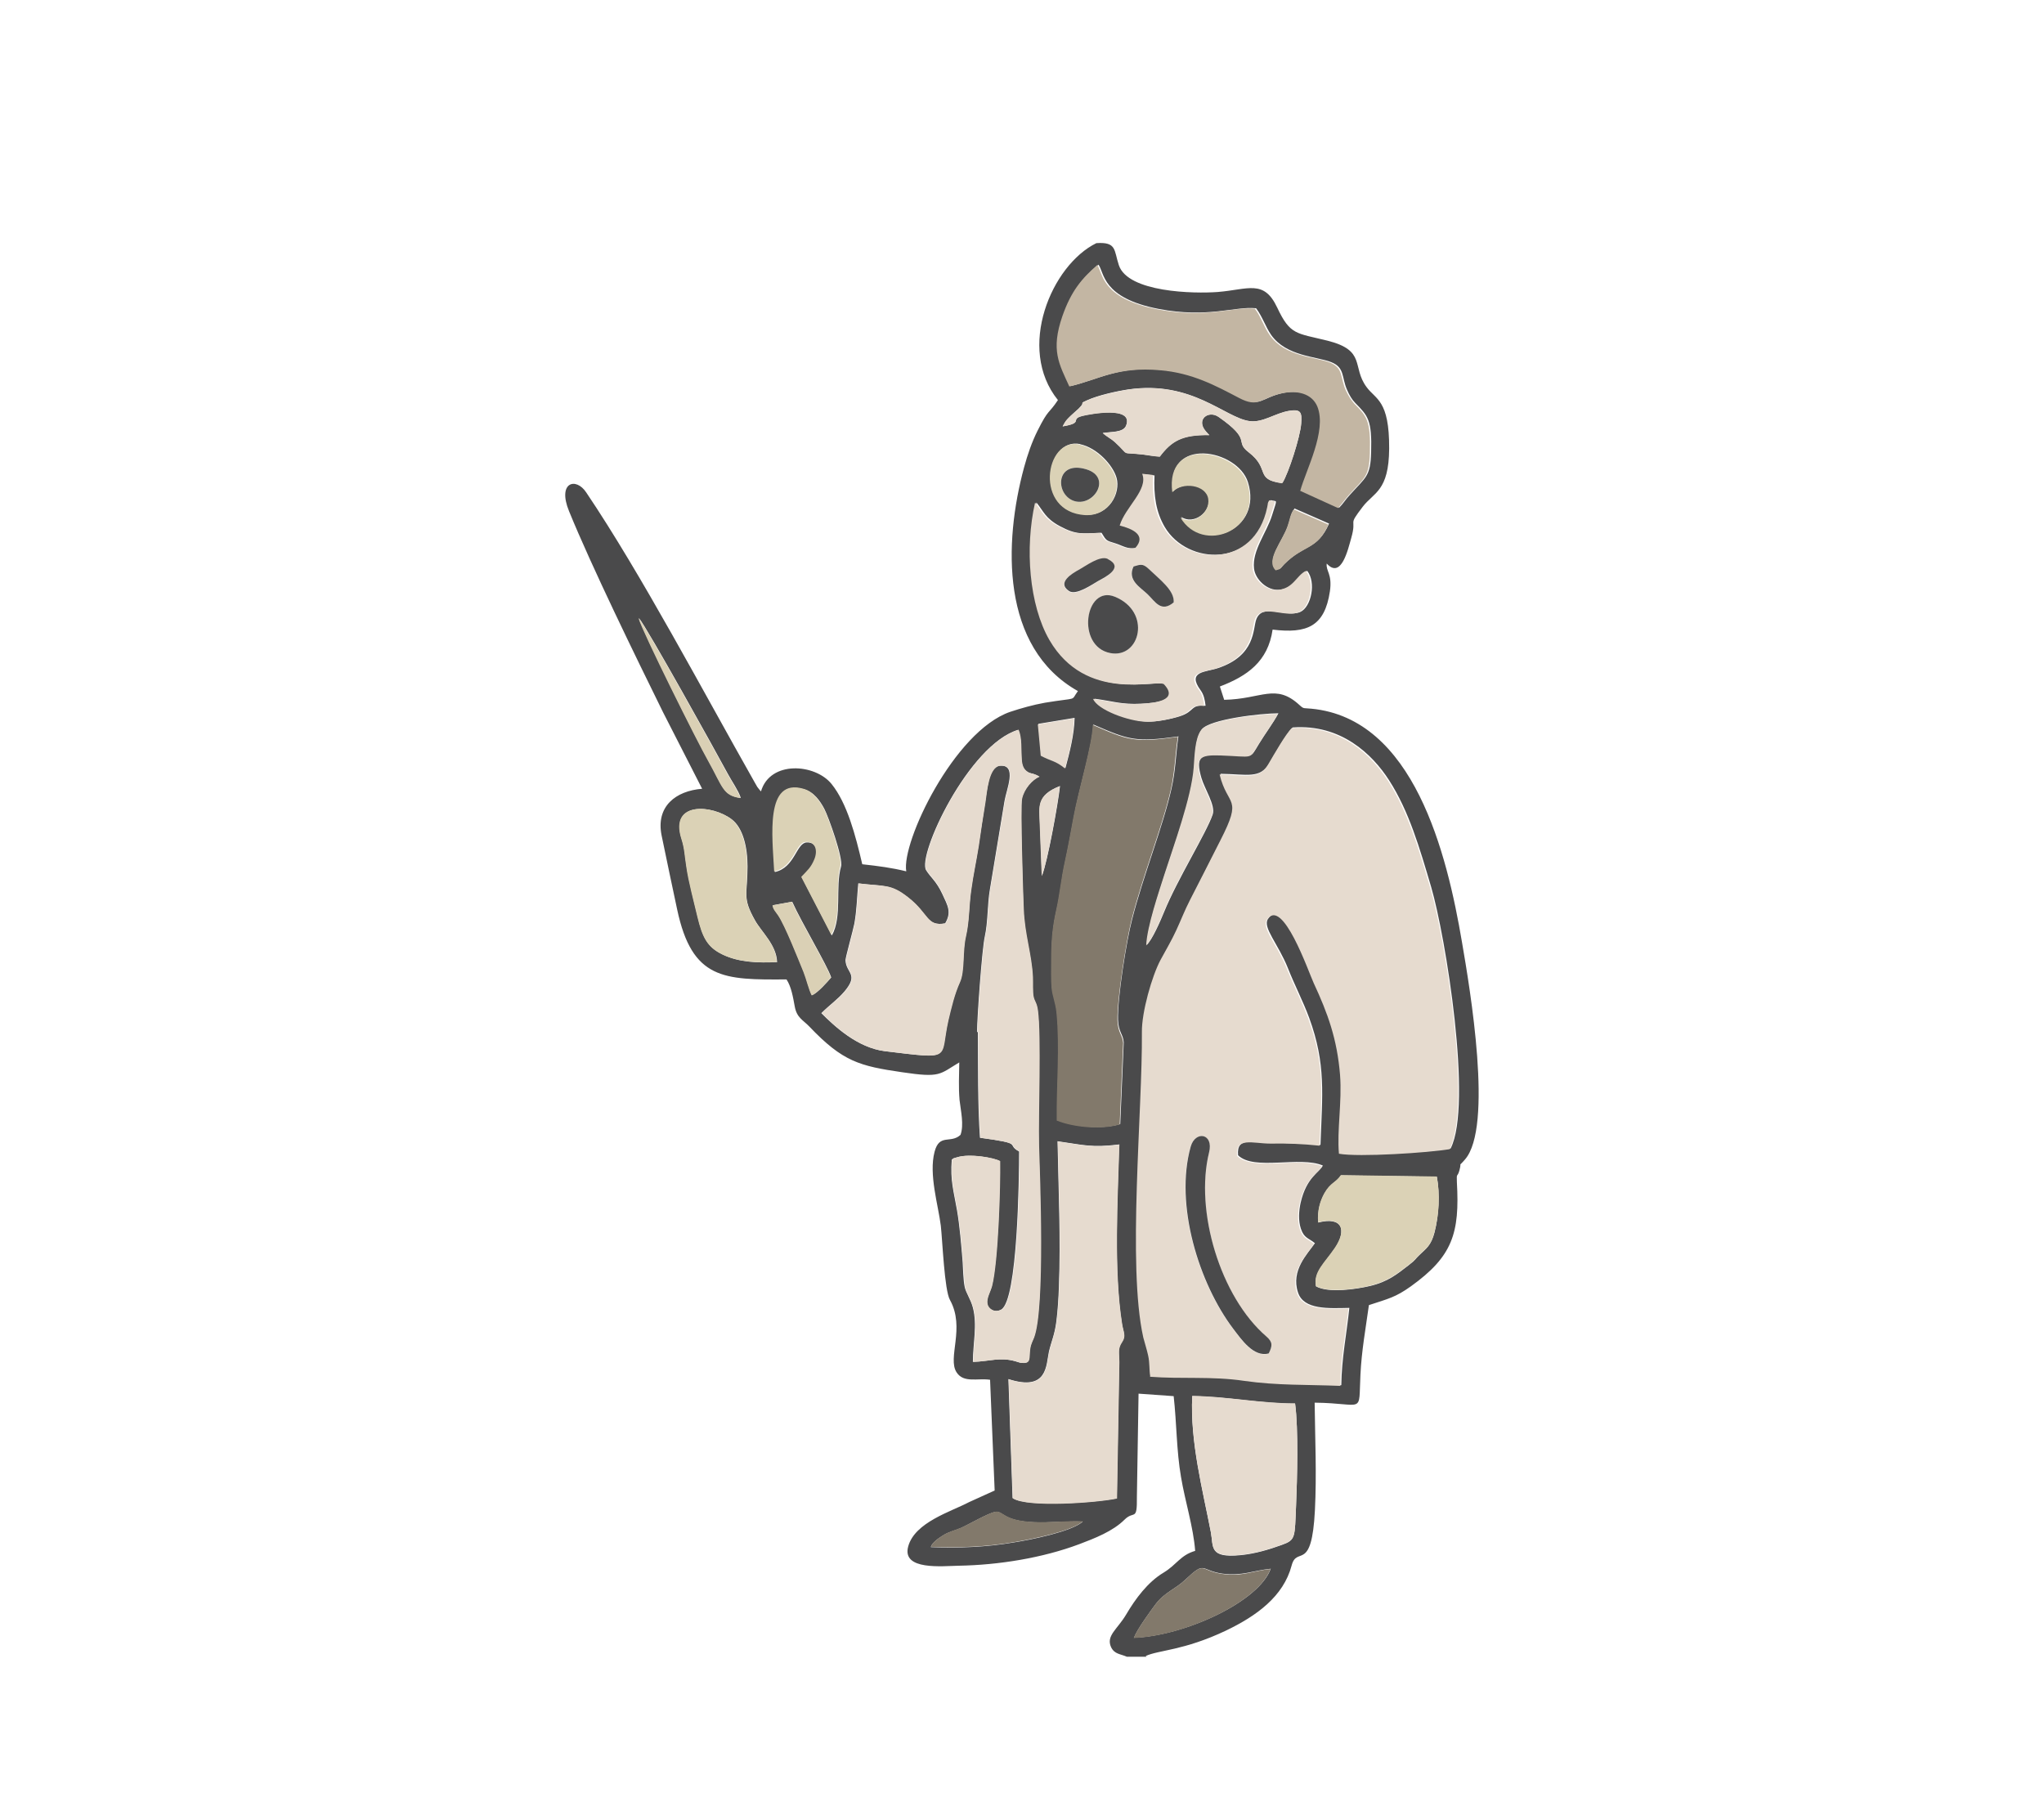 <?xml version="1.0" encoding="UTF-8"?> <!-- Creator: CorelDRAW 2020 (64-Bit) --> <svg xmlns="http://www.w3.org/2000/svg" xmlns:xlink="http://www.w3.org/1999/xlink" xmlns:xodm="http://www.corel.com/coreldraw/odm/2003" xml:space="preserve" width="11.38cm" height="10.033cm" style="shape-rendering:geometricPrecision; text-rendering:geometricPrecision; image-rendering:optimizeQuality; fill-rule:evenodd; clip-rule:evenodd" viewBox="0 0 147.3 129.86"> <defs> <style type="text/css"> <![CDATA[ .fil6 {fill:none} .fil0 {fill:#4A4A4B} .fil2 {fill:#82796B} .fil3 {fill:#C3B6A3} .fil5 {fill:#DAD0B5} .fil4 {fill:#DBD2B6} .fil1 {fill:#E6DBCF} ]]> </style> </defs> <g id="Слой_x0020_1">  <g id="_1646259241728"> <g id="_140146112"> <path class="fil0" d="M91.56 113.05c-1.22,0.12 -2.05,0.54 -3.47,0.35 -1.6,-0.23 -1.19,-0.96 -2.64,0.41 -0.76,0.73 -1.49,0.91 -2.16,1.78 -0.38,0.51 -1.34,1.82 -1.57,2.43 3.63,-0.13 9.02,-2.59 9.86,-4.99l-0.02 0.02zm-13.54 -3.4c-1.16,-0.05 -2.34,0.1 -3.52,0.05 -2.28,-0.1 -2.18,-0.84 -2.79,-0.74 -0.5,0.08 -1.93,0.92 -2.48,1.16 -0.41,0.17 -0.88,0.28 -1.24,0.51 -0.35,0.21 -0.84,0.56 -0.91,0.86 2.01,0.08 3.98,0 5.93,-0.33 1.34,-0.21 4.18,-0.79 5,-1.49l-0 -0.02zm15.31 -8.5c-2.54,0 -4.79,-0.51 -7.41,-0.54 -0.17,3.3 0.76,6.79 1.34,9.81 0.2,1.06 -0.15,1.87 2.13,1.65 1.06,-0.1 2.08,-0.41 2.99,-0.74 1.01,-0.36 0.92,-0.53 1.02,-2.82 0.08,-1.9 0.18,-5.53 -0.07,-7.35l0 -0zm10.21 -16.35l-6.9 -0.1c-0.38,0.56 -0.73,0.51 -1.19,1.3 -0.33,0.59 -0.51,1.29 -0.45,2.1 1.75,-0.45 2.06,0.56 1.21,1.83 -0.76,1.12 -1.55,1.75 -1.37,2.77 0.91,0.5 2.87,0.21 3.9,-0.03 1.3,-0.31 1.95,-0.86 2.77,-1.49 0.58,-0.45 0.43,-0.41 0.78,-0.74 0.5,-0.48 0.84,-0.68 1.09,-1.63 0.31,-1.24 0.4,-2.72 0.17,-4l-0 -0.02zm-22.87 -2.33c-2.03,0.25 -2.61,0.03 -4.46,-0.23 0.07,3.5 0.23,6.99 0.1,10.47 -0.03,0.83 -0.08,1.67 -0.18,2.48 -0.12,0.99 -0.36,1.45 -0.54,2.21 -0.21,0.97 -0.08,2.89 -2.92,1.98l0.3 8.57c1.07,0.71 6.14,0.31 7.51,0.02l0.17 -9.83c0,-0.64 -0.13,-0.94 0.2,-1.44 0.3,-0.45 0.1,-0.69 0,-1.3 -0.61,-3.83 -0.31,-8.97 -0.2,-12.95l0.03 0.02zm-20.77 -12.04c-0.3,-0.89 -2.1,-3.88 -2.81,-5.45l-1.39 0.25c0.02,0.28 0.25,0.5 0.4,0.73 0.51,0.76 1.44,3.12 1.83,4.08 0.2,0.48 0.38,1.29 0.59,1.68 0.41,-0.17 1.09,-0.94 1.39,-1.29l-0.02 0zm0.05 -3.02c0.76,-1.37 0.23,-3.48 0.66,-4.97 0.17,-0.58 -0.91,-3.6 -1.21,-4.16 -0.3,-0.56 -0.74,-1.21 -1.45,-1.4 -2.79,-0.81 -2.25,3.43 -2.11,5.96 1.44,-0.31 1.54,-2.08 2.28,-2.13 0.74,-0.05 0.86,0.66 0.61,1.26 -0.25,0.59 -0.5,0.76 -0.94,1.26l2.18 4.21 -0.02 -0.02zm-3.95 1.9c-0.05,-1.22 -1.12,-2.15 -1.59,-2.99 -0.94,-1.67 -0.54,-1.83 -0.54,-3.88 0,-1.4 -0.33,-2.79 -1.14,-3.4 -1.37,-1.04 -4.48,-1.34 -3.6,1.42 0.23,0.71 0.23,1.22 0.35,1.97 0.17,1.11 0.54,2.54 0.81,3.67 0.35,1.44 0.68,2.16 1.8,2.69 1.16,0.56 2.53,0.61 3.93,0.54l-0.02 -0.02zm18.94 -10.06c0.05,1.29 0.1,2.58 0.15,3.86 0.4,-1.01 1.16,-5.17 1.3,-6.47 -1.7,0.66 -1.49,1.5 -1.45,2.61l0 0zm7.98 39.91c2.31,0.18 4.46,-0.05 6.82,0.3 2.39,0.35 4.49,0.26 6.92,0.36 0.03,-1.98 0.38,-3.67 0.58,-5.57 -1.49,0.03 -3.29,0.15 -3.7,-1.11 -0.53,-1.59 0.69,-2.79 1.22,-3.55 -0.45,-0.38 -0.78,-0.35 -1.01,-1.04 -0.2,-0.59 -0.15,-1.29 -0.02,-1.88 0.43,-1.87 1.37,-2.18 1.6,-2.68 -1.67,-0.71 -4.95,0.4 -6.11,-0.74 -0.13,-1.4 1.16,-0.89 2.39,-0.89 1.25,0 2.31,0.03 3.55,0.15 0.13,-3.65 0.41,-5.8 -0.81,-9.15 -0.45,-1.22 -1.06,-2.38 -1.54,-3.6 -0.71,-1.77 -1.83,-2.92 -1.44,-3.53 1.09,-1.7 2.97,3.73 3.37,4.56 1.04,2.21 1.68,4.05 1.9,6.62 0.17,1.95 -0.23,4 -0.08,5.68 1.42,0.25 6.46,-0.07 7.98,-0.33 1.6,-3.17 -0.36,-15.26 -1.4,-18.83 -0.84,-2.84 -1.6,-5.47 -3.04,-7.71 -1.21,-1.88 -3.47,-4.05 -6.94,-3.8 -0.43,0.41 -1.32,1.95 -1.68,2.58 -0.68,1.14 -1.59,0.79 -3.52,0.76 0.58,2.38 1.7,1.54 0.05,4.76 -0.76,1.47 -1.45,2.86 -2.18,4.28 -0.4,0.78 -0.63,1.42 -0.99,2.18 -0.36,0.78 -0.74,1.39 -1.14,2.15 -0.61,1.16 -1.35,3.75 -1.34,5.2 0.05,5.6 -1.06,16.81 0.1,22 0.1,0.46 0.25,0.86 0.35,1.3 0.12,0.53 0.05,1.02 0.15,1.5l-0.05 0.03zm-12.45 -24.8c0.02,2.48 -0.02,5.23 0.15,7.63 3.25,0.43 1.82,0.45 2.82,0.99 0,1.9 -0.1,10.72 -1.29,11.39 -0.45,0.25 -0.92,0 -1.01,-0.41 -0.08,-0.4 0.23,-0.86 0.33,-1.29 0.45,-1.77 0.61,-7.23 0.58,-9 -0.45,-0.25 -2.18,-0.54 -3.06,-0.28 -0.36,0.12 -0.15,0 -0.4,0.17 -0.13,1.5 0.15,2.33 0.38,3.68 0.2,1.19 0.3,2.46 0.4,3.67 0.03,0.51 0.05,1.37 0.15,1.83 0.08,0.41 0.43,0.88 0.59,1.49 0.33,1.26 0,2.61 0,3.91 1.16,-0.03 1.92,-0.36 3.04,-0.05 0.07,0.02 0.36,0.12 0.43,0.12 0.74,0.08 0.54,-0.35 0.64,-1.02 0.05,-0.33 0.18,-0.54 0.28,-0.81 0.79,-2.16 0.41,-11.61 0.35,-13.92 -0.07,-2.01 0.17,-7.89 -0.08,-9.66 -0.08,-0.58 -0.25,-0.63 -0.31,-0.99 -0.07,-0.3 -0.03,-1.04 -0.05,-1.4 -0.08,-1.68 -0.61,-3.05 -0.66,-4.92 -0.03,-0.84 -0.25,-7.35 -0.12,-7.93 0.15,-0.71 0.76,-1.39 1.26,-1.59l-0.17 -0.1c-0.45,-0.2 -0.45,-0.1 -0.73,-0.28 -0.25,-0.18 -0.35,-0.45 -0.38,-0.84 -0.05,-0.74 0.03,-1.54 -0.23,-2.16 -3.58,1.06 -7.3,9.07 -6.64,10.12 0.33,0.53 0.73,0.78 1.16,1.7 0.4,0.86 0.69,1.32 0.21,2.13 -1.35,0.25 -1.16,-0.68 -2.68,-1.87 -1.29,-0.99 -1.72,-0.78 -3.58,-1.01 -0.1,1.04 -0.1,1.85 -0.28,2.89 -0.1,0.51 -0.64,2.43 -0.64,2.64 0.03,0.94 0.99,0.99 -0.07,2.25 -0.5,0.59 -1.09,0.99 -1.67,1.57 0.92,0.92 2.58,2.49 4.57,2.74 4.97,0.59 3.93,0.59 4.56,-2.21 0.21,-0.96 0.45,-1.9 0.84,-2.77 0.36,-0.81 0.17,-2.2 0.43,-3.3 0.26,-1.09 0.23,-2.21 0.38,-3.34 0.15,-1.06 0.38,-2.1 0.54,-3.17 0.17,-1.06 0.31,-2.08 0.48,-3.14 0.13,-0.74 0.23,-2.58 1.07,-2.64 1.27,-0.1 0.46,1.73 0.33,2.54l-1.06 6.41c-0.18,1.07 -0.13,2.31 -0.36,3.35 -0.2,0.86 -0.56,5.88 -0.56,6.89l0.03 0zm14.43 -21.29c-3.09,0.43 -3.55,0.25 -6.11,-0.86 -0.05,1.47 -1.04,4.67 -1.39,6.61 -0.21,1.14 -0.4,2.18 -0.64,3.3 -0.25,1.12 -0.35,2.31 -0.61,3.43 -0.3,1.3 -0.36,2.28 -0.36,3.65 0,0.61 -0.02,1.39 0.03,1.98 0.05,0.56 0.28,1.06 0.35,1.75 0.25,2.54 0,5.23 0.02,7.79 1.17,0.46 3.2,0.69 4.54,0.28l0.25 -5.88c-0.03,-0.59 -0.38,-0.73 -0.41,-1.63 -0.05,-1.57 0.61,-5.7 1.01,-7.22 0.79,-3.12 2.25,-6.77 2.84,-9.43 0.3,-1.3 0.31,-2.46 0.5,-3.77l0 -0.02zm-8.12 2.28c0.3,-1.11 0.64,-2.44 0.66,-3.62l-2.61 0.43 0.21 2.26c0.79,0.43 1.04,0.35 1.75,0.92l-0.02 0zm5.85 12.75c0.4,-0.36 0.99,-1.72 1.26,-2.38 0.96,-2.36 3.04,-5.68 3.5,-7.02 0.23,-0.64 -0.59,-1.87 -0.81,-2.64 -0.45,-1.54 -0.05,-1.72 1.44,-1.67 2.43,0.08 2.03,0.31 2.71,-0.79 0.46,-0.76 1.02,-1.49 1.4,-2.2 -1.27,0 -4.97,0.43 -5.52,1.16 -0.46,0.61 -0.48,1.85 -0.54,2.72 -0.17,2.18 -1.44,5.6 -2.1,7.66 -0.4,1.26 -1.27,3.8 -1.32,5.14l-0.02 0.02zm-29.25 -10.62c-0.18,-0.53 -0.63,-1.16 -0.92,-1.7 -0.89,-1.65 -5.8,-10.5 -6.42,-11.25 0.26,0.96 4.29,8.98 5,10.26 1.09,1.92 1.06,2.53 2.34,2.71l0 -0.02zm39.9 -20.82c-0.25,0.31 -0.3,0.76 -0.45,1.19 -0.38,1.14 -1.63,2.48 -0.86,3.2 0.43,-0.1 0.31,-0.13 0.59,-0.41 1.45,-1.45 2.36,-0.99 3.22,-2.91l-2.49 -1.09 -0.02 0.02zm-15.44 -4.66c-2.49,-0.53 -3.32,4.9 0.43,5.09 1.67,0.08 2.49,-1.57 2.2,-2.64 -0.25,-0.92 -1.4,-2.18 -2.63,-2.44zm7.28 5.25c1.57,2.64 5.91,0.99 4.81,-2.51 -0.74,-2.36 -5.93,-3.37 -5.4,0.68 0.71,-0.78 2.44,-0.54 2.59,0.48 0.13,0.99 -1.07,1.95 -2,1.35zm-2.71 -3.12c0.46,1.16 -1.24,2.39 -1.62,3.73 0.91,0.23 1.97,0.69 1.12,1.62 -0.64,0.13 -1.02,-0.17 -1.54,-0.33 -0.66,-0.2 -0.63,-0.17 -0.99,-0.76 -1.4,0.05 -1.8,0.17 -3.01,-0.48 -1.04,-0.56 -1.16,-1.06 -1.68,-1.7 -0.76,3.27 -0.45,7.37 1.04,9.91 2.63,4.51 7.63,2.82 8.24,3.17 1.14,1.19 -0.68,1.37 -1.73,1.42 -1.45,0.07 -2.1,-0.2 -3.37,-0.36 0.31,0.78 2.56,1.6 3.81,1.65 0.69,0.02 1.7,-0.18 2.33,-0.38 1.12,-0.35 0.74,-0.86 1.87,-0.76 -0.05,-0.43 -0.13,-0.81 -0.36,-1.12 -1.02,-1.39 0.4,-1.3 1.27,-1.6 2.71,-0.91 2.49,-2.82 2.74,-3.5 0.46,-1.24 2.15,-0.1 3.17,-0.54 0.79,-0.35 1.17,-2.13 0.5,-2.97 -0.69,0.36 -0.86,1.26 -2,1.37 -0.89,0.08 -1.75,-0.76 -1.83,-1.54 -0.15,-1.29 0.92,-2.59 1.3,-3.83 0.4,-1.29 0.38,-0.94 -0.1,-1.09 -0.17,0.25 -0.08,0.13 -0.15,0.5 -0.94,4.44 -5.86,4.19 -7.48,1.44 -0.63,-1.07 -0.81,-2.26 -0.74,-3.72l-0.74 -0.08 -0.05 -0.03zm10.01 0.66c0.43,-0.68 1.29,-3.32 1.35,-4.28 0.07,-0.81 -0.03,-1.04 -0.86,-0.91 -1.02,0.17 -1.9,0.88 -2.87,0.74 -1.78,-0.25 -4.13,-2.94 -8.72,-2.28 -0.88,0.13 -2.21,0.43 -2.97,0.78 -0.78,0.35 0.18,-0.05 -0.96,0.91 -0.1,0.08 -0.35,0.33 -0.45,0.43 -0.17,0.18 -0.21,0.28 -0.36,0.54 1.6,-0.26 0.45,-0.51 1.45,-0.76 0.51,-0.13 3.7,-0.74 3.12,0.71 -0.2,0.51 -1.09,0.43 -1.68,0.53 0.28,0.26 0.61,0.41 0.86,0.64 1.19,1.07 0.3,0.71 2.06,0.91 0.4,0.05 0.79,0.13 1.19,0.15 0.84,-1.12 1.6,-1.59 3.57,-1.55 -0.02,-0.03 -0.05,-0.05 -0.07,-0.07l-0.18 -0.2c-0.74,-0.86 0.2,-1.55 0.92,-1.04 2.46,1.72 1.11,1.73 2.16,2.54 1.59,1.22 0.41,1.95 2.38,2.23l0.05 -0.03zm-1.93 -12.58c-1.49,-0.15 -3.45,0.73 -6.99,0.05 -4.11,-0.79 -3.91,-2.63 -4.34,-3.19 -1.11,0.96 -1.87,1.85 -2.51,3.68 -0.88,2.48 -0.26,3.43 0.5,5.07 2.11,-0.5 3.4,-1.45 6.56,-1.17 2.31,0.21 3.98,1.11 5.68,2 1.37,0.73 1.55,0.02 2.96,-0.31 1.22,-0.28 2.3,0 2.68,0.94 0.69,1.75 -0.83,4.56 -1.24,6.06l2.72 1.24c0.31,-0.31 0.41,-0.53 0.76,-0.91 1.17,-1.3 1.49,-1.34 1.54,-3.06 0.07,-2.36 -0.23,-2.64 -1.14,-3.57 -0.23,-0.23 -0.43,-0.56 -0.59,-0.94 -0.41,-0.91 -0.15,-1.62 -1.16,-2.01 -1.04,-0.41 -3.22,-0.41 -4.31,-1.95 -0.41,-0.59 -0.63,-1.32 -1.09,-1.93l-0.02 0zm-7.86 97.18l-1.42 0c-0.48,-0.21 -0.89,-0.18 -1.14,-0.69 -0.38,-0.83 0.46,-1.29 1.09,-2.36 0.66,-1.12 1.55,-2.33 2.69,-3.01 0.96,-0.58 1.21,-1.26 2.28,-1.57 -0.13,-1.72 -0.73,-3.58 -1.02,-5.32 -0.33,-1.9 -0.31,-3.88 -0.53,-5.83l-2.53 -0.18 -0.12 7.43c0.02,1.82 -0.2,0.96 -0.89,1.65 -0.84,0.84 -2.16,1.35 -3.27,1.77 -2.64,0.99 -5.8,1.5 -8.67,1.55 -1.17,0.02 -4.13,0.36 -3.65,-1.39 0.48,-1.75 3.1,-2.51 4.38,-3.19l1.85 -0.84 -0.33 -7.98c-0.91,-0.13 -1.9,0.25 -2.41,-0.53 -0.69,-1.04 0.64,-3.2 -0.48,-5.22 -0.4,-0.69 -0.54,-4.28 -0.66,-5.35 -0.18,-1.47 -0.88,-3.7 -0.45,-5.33 0.35,-1.34 1.16,-0.56 1.87,-1.22 0.26,-0.73 0.02,-1.72 -0.07,-2.51 -0.08,-0.92 -0.03,-1.78 -0.02,-2.71 -1.44,0.86 -1.34,1.12 -4.1,0.71 -3.09,-0.45 -4.29,-0.76 -6.7,-3.29 -0.48,-0.5 -0.91,-0.63 -1.06,-1.47 -0.12,-0.66 -0.25,-1.42 -0.59,-1.93 -4.52,0.03 -6.8,0.03 -7.88,-5.04 -0.38,-1.77 -0.76,-3.6 -1.12,-5.33 -0.43,-2.1 1.02,-3.22 2.92,-3.37l-2.82 -5.52c-1.97,-4 -5.12,-10.44 -6.77,-14.48 -0.86,-2.1 0.5,-2.48 1.24,-1.35 3.95,5.86 8.42,14.33 12.12,20.86 0.07,0.12 0.12,0.21 0.2,0.35l0.1 0.13c0.08,0.1 0.1,0.13 0.17,0.2 0.66,-2.25 3.91,-2 5.09,-0.53 1.12,1.39 1.72,3.68 2.21,5.78 1.17,0.13 2.11,0.25 3.17,0.51 -0.36,-2.1 3.45,-10.09 7.48,-11.49 0.78,-0.26 1.67,-0.51 2.51,-0.66 2.49,-0.41 1.82,-0.08 2.38,-0.84 -5.58,-3.14 -5.35,-10.7 -3.88,-16.12 0.25,-0.92 0.56,-1.82 0.97,-2.64 0.81,-1.62 0.78,-1.17 1.47,-2.21 -3.01,-3.73 -0.46,-9.73 2.77,-11.31 1.47,-0.1 1.26,0.5 1.62,1.59 0.66,1.97 5.43,2.06 7.13,1.93 2.2,-0.18 3.32,-0.92 4.28,1.12 0.94,2 1.37,1.83 3.63,2.39 2.81,0.71 1.73,1.88 2.81,3.34 0.66,0.91 1.65,0.92 1.63,4.44 -0.02,3.07 -1.11,3.15 -1.9,4.18 -1.14,1.49 -0.4,0.73 -0.83,2.25 -0.23,0.79 -0.71,3.01 -1.77,1.85 -0.07,0.56 0.41,0.73 0.23,2 -0.38,2.54 -1.65,3.06 -4.13,2.76 -0.33,2.3 -1.83,3.35 -3.8,4.1l0.31 0.96c2.71,-0.05 3.7,-1.22 5.43,0.38 0.33,0.3 0.28,0.2 0.86,0.26 7.37,0.71 9.76,10.4 10.85,16.84 0.58,3.37 2.26,13.31 0.21,15.65 -0.54,0.63 -0.2,0.05 -0.4,0.79 -0.15,0.53 -0.21,0.12 -0.18,0.84 0.21,3.68 -0.31,5.35 -3.32,7.51 -1.11,0.79 -1.59,0.88 -3.02,1.35 -0.23,1.67 -0.53,3.29 -0.61,5.02 -0.15,2.92 0.35,2.05 -3.3,2.01 0.03,2.58 0.15,5.17 0.02,7.74 -0.23,4.57 -1.3,2.54 -1.68,4 -0.59,2.23 -2.53,3.63 -4.74,4.69 -3.06,1.45 -4.84,1.39 -5.78,1.83l0.05 0.03z"></path> <path class="fil1" d="M87.12 83.06c0.35,-1.4 -0.99,-1.59 -1.32,-0.43 -1.19,4.19 0.59,9.88 3.06,13.13 0.58,0.78 1.47,2.08 2.56,1.78 0.28,-0.56 0.3,-0.83 -0.17,-1.22 -3.3,-2.84 -5.17,-9.05 -4.13,-13.26l0 -0zm-4.23 16.12c-0.08,-0.46 -0.03,-0.97 -0.15,-1.5 -0.1,-0.45 -0.23,-0.84 -0.35,-1.3 -1.16,-5.19 -0.05,-16.4 -0.1,-22 -0.02,-1.45 0.73,-4.06 1.34,-5.2 0.4,-0.74 0.78,-1.37 1.14,-2.15 0.36,-0.78 0.59,-1.4 0.99,-2.18 0.73,-1.42 1.44,-2.82 2.18,-4.28 1.65,-3.22 0.53,-2.38 -0.05,-4.76 1.93,0.05 2.86,0.4 3.52,-0.76 0.38,-0.64 1.25,-2.18 1.68,-2.58 3.47,-0.25 5.73,1.92 6.94,3.8 1.44,2.25 2.2,4.87 3.04,7.71 1.06,3.57 3.01,15.65 1.4,18.83 -1.5,0.26 -6.56,0.59 -7.98,0.33 -0.15,-1.7 0.23,-3.73 0.08,-5.68 -0.21,-2.58 -0.88,-4.43 -1.9,-6.62 -0.38,-0.83 -2.26,-6.26 -3.37,-4.56 -0.4,0.61 0.74,1.77 1.44,3.53 0.5,1.24 1.09,2.38 1.54,3.6 1.24,3.35 0.94,5.5 0.81,9.15 -1.24,-0.13 -2.3,-0.17 -3.55,-0.15 -1.24,0 -2.53,-0.51 -2.39,0.89 1.17,1.14 4.44,0.03 6.11,0.74 -0.23,0.5 -1.17,0.81 -1.6,2.68 -0.13,0.59 -0.18,1.29 0.02,1.88 0.23,0.69 0.56,0.66 1.01,1.04 -0.53,0.78 -1.75,1.98 -1.22,3.55 0.43,1.26 2.23,1.14 3.7,1.11 -0.2,1.9 -0.56,3.58 -0.58,5.57 -2.43,-0.1 -4.52,-0.02 -6.92,-0.36 -2.34,-0.35 -4.51,-0.12 -6.82,-0.3l0.05 -0.03z"></path> <path class="fil1" d="M70.44 74.37c0,-1.01 0.36,-6.04 0.56,-6.89 0.23,-1.04 0.18,-2.28 0.36,-3.35l1.06 -6.41c0.13,-0.79 0.94,-2.64 -0.33,-2.54 -0.84,0.07 -0.96,1.92 -1.07,2.64 -0.18,1.06 -0.33,2.08 -0.48,3.14 -0.17,1.07 -0.4,2.11 -0.54,3.17 -0.17,1.12 -0.13,2.26 -0.38,3.34 -0.26,1.11 -0.07,2.49 -0.43,3.3 -0.4,0.88 -0.61,1.82 -0.84,2.77 -0.63,2.81 0.4,2.81 -4.56,2.21 -2.01,-0.25 -3.65,-1.82 -4.57,-2.74 0.58,-0.59 1.17,-0.97 1.67,-1.57 1.06,-1.26 0.1,-1.3 0.07,-2.25 0,-0.21 0.54,-2.11 0.64,-2.64 0.18,-1.04 0.18,-1.85 0.28,-2.89 1.88,0.23 2.31,0 3.58,1.01 1.52,1.19 1.3,2.11 2.68,1.87 0.48,-0.81 0.18,-1.29 -0.21,-2.13 -0.43,-0.92 -0.81,-1.17 -1.16,-1.7 -0.66,-1.06 3.06,-9.07 6.64,-10.12 0.26,0.61 0.17,1.42 0.23,2.16 0.03,0.4 0.13,0.66 0.38,0.84 0.26,0.2 0.28,0.08 0.73,0.28l0.17 0.1c-0.51,0.2 -1.11,0.88 -1.26,1.59 -0.13,0.56 0.08,7.08 0.12,7.93 0.07,1.87 0.58,3.24 0.66,4.92 0.02,0.36 -0.02,1.11 0.05,1.4 0.07,0.36 0.23,0.41 0.31,0.99 0.25,1.77 0.03,7.65 0.08,9.66 0.07,2.31 0.45,11.76 -0.35,13.92 -0.1,0.26 -0.23,0.46 -0.28,0.81 -0.1,0.68 0.1,1.11 -0.64,1.02 -0.07,0 -0.36,-0.1 -0.43,-0.12 -1.12,-0.31 -1.88,0.02 -3.04,0.05 0,-1.3 0.33,-2.66 0,-3.91 -0.17,-0.61 -0.51,-1.06 -0.59,-1.49 -0.08,-0.46 -0.1,-1.32 -0.15,-1.83 -0.1,-1.21 -0.2,-2.48 -0.4,-3.67 -0.23,-1.35 -0.51,-2.18 -0.38,-3.68 0.26,-0.17 0.03,-0.05 0.4,-0.17 0.88,-0.28 2.61,0.03 3.06,0.28 0.03,1.77 -0.13,7.23 -0.58,9 -0.12,0.43 -0.41,0.89 -0.33,1.29 0.08,0.4 0.56,0.66 1.01,0.41 1.21,-0.68 1.29,-9.48 1.29,-11.39 -0.99,-0.54 0.43,-0.54 -2.82,-0.99 -0.17,-2.38 -0.13,-5.15 -0.15,-7.63l-0.03 -0z"></path> <path class="fil1" d="M80.34 43c-2.13,-0.88 -2.82,3.6 -0.33,4.06 2.15,0.41 3.01,-2.97 0.33,-4.06zm4.23 0.41c0.07,-0.86 -0.96,-1.62 -1.85,-2.46 -0.38,-0.36 -0.54,-0.28 -1.04,-0.13 -0.48,1.01 0.51,1.52 1.02,2.01 0.53,0.51 0.96,1.34 1.87,0.58l0 -0zm-4.74 -3.1c-0.54,-0.28 -1.6,0.51 -2.06,0.76 -0.48,0.25 -1.67,0.92 -0.74,1.55 0.51,0.35 1.65,-0.46 2.11,-0.73 0.51,-0.3 1.9,-0.96 0.69,-1.57l-0 -0.02zm3.27 -6.04c-0.07,1.45 0.1,2.64 0.74,3.72 1.62,2.76 6.56,3.01 7.48,-1.44 0.08,-0.36 0,-0.25 0.15,-0.5 0.5,0.15 0.5,-0.2 0.1,1.09 -0.38,1.24 -1.45,2.54 -1.3,3.83 0.08,0.78 0.94,1.62 1.83,1.54 1.12,-0.12 1.3,-1.01 2,-1.37 0.69,0.86 0.3,2.63 -0.5,2.97 -1.02,0.45 -2.71,-0.68 -3.17,0.54 -0.25,0.68 -0.03,2.59 -2.74,3.5 -0.88,0.3 -2.3,0.21 -1.27,1.6 0.25,0.33 0.31,0.71 0.36,1.12 -1.11,-0.12 -0.74,0.4 -1.87,0.76 -0.63,0.2 -1.63,0.41 -2.33,0.38 -1.26,-0.03 -3.5,-0.86 -3.81,-1.65 1.27,0.18 1.92,0.43 3.37,0.36 1.04,-0.05 2.86,-0.23 1.73,-1.42 -0.59,-0.35 -5.61,1.34 -8.24,-3.17 -1.47,-2.54 -1.78,-6.64 -1.04,-9.91 0.53,0.64 0.64,1.14 1.68,1.7 1.21,0.64 1.6,0.53 3.01,0.48 0.36,0.59 0.33,0.56 0.99,0.76 0.51,0.17 0.88,0.46 1.54,0.33 0.84,-0.92 -0.2,-1.39 -1.12,-1.62 0.4,-1.34 2.08,-2.58 1.62,-3.73l0.74 0.08 0.05 0.03z"></path> <path class="fil2" d="M84.88 53.1c-0.2,1.32 -0.21,2.48 -0.5,3.77 -0.59,2.64 -2.05,6.29 -2.84,9.43 -0.38,1.52 -1.04,5.65 -1.01,7.22 0.03,0.92 0.36,1.04 0.41,1.63l-0.25 5.88c-1.34,0.41 -3.37,0.2 -4.54,-0.28 -0.03,-2.56 0.23,-5.25 -0.02,-7.79 -0.07,-0.69 -0.3,-1.19 -0.35,-1.75 -0.05,-0.59 -0.03,-1.37 -0.03,-1.98 0,-1.37 0.07,-2.34 0.36,-3.65 0.25,-1.12 0.36,-2.3 0.61,-3.43 0.25,-1.14 0.43,-2.18 0.64,-3.3 0.36,-1.93 1.34,-5.14 1.39,-6.61 2.56,1.12 3.02,1.3 6.11,0.86l0 0.02z"></path> <path class="fil1" d="M80.67 82.47c-0.12,3.98 -0.41,9.12 0.2,12.95 0.1,0.61 0.3,0.86 0,1.3 -0.33,0.48 -0.2,0.78 -0.2,1.44l-0.17 9.83c-1.37,0.3 -6.46,0.69 -7.51,-0.02l-0.3 -8.57c2.84,0.91 2.71,-1.01 2.92,-1.98 0.17,-0.76 0.41,-1.22 0.54,-2.21 0.1,-0.81 0.15,-1.65 0.18,-2.48 0.13,-3.5 -0.03,-6.99 -0.1,-10.47 1.85,0.26 2.43,0.48 4.46,0.23l-0.03 -0.02z"></path> <path class="fil3" d="M90.43 22.24c0.46,0.61 0.66,1.34 1.09,1.93 1.09,1.54 3.27,1.54 4.31,1.95 1.01,0.4 0.74,1.11 1.16,2.01 0.17,0.38 0.38,0.69 0.59,0.94 0.91,0.92 1.21,1.21 1.14,3.57 -0.05,1.72 -0.36,1.75 -1.54,3.06 -0.33,0.38 -0.45,0.58 -0.76,0.91l-2.72 -1.24c0.41,-1.5 1.93,-4.31 1.24,-6.06 -0.38,-0.94 -1.45,-1.24 -2.68,-0.94 -1.4,0.33 -1.57,1.04 -2.96,0.31 -1.7,-0.89 -3.37,-1.8 -5.68,-2 -3.14,-0.28 -4.44,0.68 -6.56,1.17 -0.74,-1.63 -1.35,-2.61 -0.5,-5.07 0.64,-1.83 1.4,-2.71 2.51,-3.68 0.43,0.56 0.23,2.39 4.34,3.19 3.53,0.68 5.5,-0.2 6.99,-0.05l0.02 -0z"></path> <path class="fil1" d="M93.33 101.14c0.25,1.82 0.15,5.43 0.07,7.35 -0.1,2.3 -0.02,2.46 -1.02,2.82 -0.91,0.33 -1.93,0.64 -2.99,0.74 -2.28,0.21 -1.93,-0.59 -2.13,-1.65 -0.58,-3.02 -1.5,-6.51 -1.34,-9.81 2.63,0.05 4.87,0.54 7.41,0.54l0 0z"></path> <path class="fil4" d="M103.54 84.79c0.25,1.27 0.17,2.76 -0.17,4 -0.25,0.97 -0.59,1.17 -1.09,1.63 -0.35,0.33 -0.2,0.3 -0.78,0.74 -0.83,0.63 -1.47,1.17 -2.77,1.49 -1.02,0.25 -2.97,0.53 -3.9,0.03 -0.2,-1.04 0.61,-1.65 1.37,-2.77 0.86,-1.27 0.54,-2.28 -1.21,-1.83 -0.07,-0.81 0.12,-1.5 0.45,-2.1 0.45,-0.79 0.81,-0.74 1.19,-1.3l6.9 0.1 0 0.02z"></path> <path class="fil1" d="M92.36 34.82c-1.97,-0.28 -0.79,-1.01 -2.38,-2.23 -1.06,-0.81 0.3,-0.83 -2.16,-2.54 -0.73,-0.51 -1.67,0.18 -0.92,1.04l0.18 0.2c0.02,0.02 0.05,0.05 0.07,0.07 -1.97,-0.03 -2.72,0.43 -3.57,1.55 -0.41,-0.02 -0.81,-0.1 -1.19,-0.15 -1.77,-0.2 -0.88,0.18 -2.06,-0.91 -0.25,-0.23 -0.58,-0.38 -0.86,-0.64 0.61,-0.1 1.49,-0.02 1.68,-0.53 0.58,-1.45 -2.59,-0.83 -3.12,-0.71 -1.01,0.25 0.15,0.48 -1.45,0.76 0.13,-0.25 0.18,-0.35 0.36,-0.54 0.08,-0.1 0.35,-0.35 0.45,-0.43 1.14,-0.96 0.18,-0.56 0.96,-0.91 0.76,-0.33 2.1,-0.64 2.97,-0.78 4.59,-0.66 6.94,2.03 8.72,2.28 0.96,0.13 1.85,-0.59 2.87,-0.74 0.83,-0.13 0.91,0.1 0.86,0.91 -0.07,0.96 -0.92,3.6 -1.35,4.28l-0.05 0.03z"></path> <path class="fil4" d="M55.99 69.32c-1.39,0.07 -2.77,0.02 -3.93,-0.54 -1.12,-0.54 -1.45,-1.26 -1.8,-2.69 -0.26,-1.12 -0.66,-2.56 -0.81,-3.67 -0.12,-0.73 -0.12,-1.26 -0.35,-1.97 -0.88,-2.74 2.23,-2.46 3.6,-1.42 0.79,0.61 1.14,2 1.14,3.4 0.02,2.05 -0.38,2.23 0.54,3.88 0.48,0.84 1.55,1.77 1.59,2.99l0.02 0.02z"></path> <path class="fil1" d="M82.6 68.13c0.05,-1.34 0.92,-3.88 1.32,-5.14 0.66,-2.06 1.93,-5.5 2.1,-7.66 0.07,-0.88 0.08,-2.11 0.54,-2.72 0.54,-0.73 4.26,-1.17 5.52,-1.16 -0.38,0.73 -0.94,1.45 -1.4,2.2 -0.68,1.11 -0.28,0.88 -2.71,0.79 -1.49,-0.05 -1.88,0.13 -1.44,1.67 0.23,0.78 1.04,1.98 0.81,2.64 -0.48,1.35 -2.56,4.66 -3.5,7.02 -0.26,0.64 -0.86,2 -1.26,2.38l0.02 -0.02z"></path> <path class="fil4" d="M59.92 67.4l-2.18 -4.21c0.45,-0.48 0.69,-0.66 0.94,-1.26 0.25,-0.59 0.13,-1.29 -0.61,-1.26 -0.74,0.03 -0.83,1.8 -2.28,2.13 -0.13,-2.53 -0.68,-6.77 2.11,-5.96 0.71,0.2 1.14,0.86 1.45,1.4 0.31,0.56 1.37,3.58 1.21,4.16 -0.41,1.49 0.12,3.6 -0.66,4.97l0.02 0.02z"></path> <path class="fil2" d="M91.56 113.05c-0.84,2.39 -6.23,4.86 -9.86,4.99 0.23,-0.61 1.19,-1.92 1.57,-2.43 0.66,-0.88 1.4,-1.06 2.16,-1.78 1.45,-1.39 1.04,-0.64 2.64,-0.41 1.44,0.21 2.25,-0.23 3.47,-0.35l0.02 -0.02z"></path> <path class="fil0" d="M91.43 97.53c-1.09,0.3 -1.98,-1.02 -2.56,-1.78 -2.46,-3.25 -4.24,-8.93 -3.06,-13.13 0.33,-1.16 1.67,-0.96 1.32,0.43 -1.04,4.21 0.81,10.4 4.13,13.26 0.46,0.4 0.45,0.66 0.17,1.22l0 0z"></path> <path class="fil4" d="M85.07 37.3c0.94,0.61 2.15,-0.36 2,-1.35 -0.15,-1.02 -1.88,-1.26 -2.59,-0.48 -0.53,-4.05 4.64,-3.06 5.4,-0.68 1.11,3.5 -3.24,5.15 -4.81,2.51z"></path> <path class="fil2" d="M78.02 109.65c-0.83,0.71 -3.67,1.27 -5,1.49 -1.95,0.33 -3.91,0.41 -5.93,0.33 0.07,-0.3 0.56,-0.64 0.91,-0.86 0.38,-0.23 0.83,-0.35 1.24,-0.51 0.54,-0.23 1.98,-1.07 2.48,-1.16 0.61,-0.1 0.51,0.64 2.79,0.74 1.17,0.05 2.36,-0.1 3.52,-0.05l0 0.02z"></path> <path class="fil4" d="M78.29 33.82c-2.2,-0.68 -2.28,1.72 -0.97,2.25 1.44,0.58 2.89,-1.65 0.97,-2.25zm-0.5 -1.78c1.22,0.26 2.38,1.52 2.63,2.44 0.3,1.07 -0.53,2.72 -2.2,2.64 -3.75,-0.2 -2.94,-5.63 -0.43,-5.09z"></path> <path class="fil0" d="M80.34 43c2.68,1.09 1.82,4.48 -0.33,4.06 -2.49,-0.48 -1.82,-4.94 0.33,-4.06z"></path> <path class="fil5" d="M59.88 70.44c-0.3,0.35 -0.97,1.11 -1.39,1.29 -0.21,-0.4 -0.4,-1.21 -0.59,-1.68 -0.4,-0.97 -1.32,-3.32 -1.83,-4.08 -0.15,-0.23 -0.38,-0.45 -0.4,-0.73l1.39 -0.25c0.71,1.57 2.51,4.54 2.81,5.45l0.02 0z"></path> <path class="fil5" d="M53.35 57.51c-1.27,-0.18 -1.26,-0.78 -2.34,-2.71 -0.73,-1.27 -4.74,-9.3 -5,-10.26 0.63,0.74 5.53,9.59 6.42,11.25 0.3,0.54 0.73,1.17 0.92,1.7l0 0.02z"></path> <path class="fil3" d="M95.74 37.78c-0.86,1.92 -1.77,1.44 -3.22,2.91 -0.28,0.28 -0.17,0.31 -0.59,0.41 -0.76,-0.73 0.48,-2.06 0.86,-3.2 0.15,-0.43 0.2,-0.88 0.45,-1.19l2.49 1.09 0.02 -0.02z"></path> <path class="fil1" d="M76.75 55.38c-0.71,-0.58 -0.96,-0.5 -1.75,-0.92l-0.21 -2.26 2.61 -0.43c-0.02,1.17 -0.35,2.51 -0.66,3.62l0.02 -0z"></path> <path class="fil0" d="M78.29 33.82c1.92,0.59 0.46,2.82 -0.97,2.25 -1.3,-0.53 -1.22,-2.92 0.97,-2.25z"></path> <path class="fil1" d="M75.07 63.13c-0.05,-1.29 -0.1,-2.58 -0.15,-3.86 -0.03,-1.11 -0.26,-1.95 1.45,-2.61 -0.15,1.3 -0.89,5.47 -1.3,6.47l-0 0z"></path> <path class="fil0" d="M79.84 40.29c1.21,0.61 -0.18,1.29 -0.69,1.57 -0.46,0.26 -1.6,1.07 -2.11,0.73 -0.92,-0.61 0.26,-1.29 0.74,-1.55 0.46,-0.25 1.5,-1.04 2.06,-0.76l0 0.02z"></path> <path class="fil0" d="M84.58 43.41c-0.91,0.76 -1.34,-0.07 -1.87,-0.58 -0.51,-0.5 -1.5,-1.01 -1.02,-2.01 0.5,-0.15 0.66,-0.21 1.04,0.13 0.88,0.84 1.92,1.6 1.85,2.46l-0 0z"></path> </g> </g> <rect class="fil6" x="-0" width="147.3" height="129.86"></rect> </g> </svg> 
